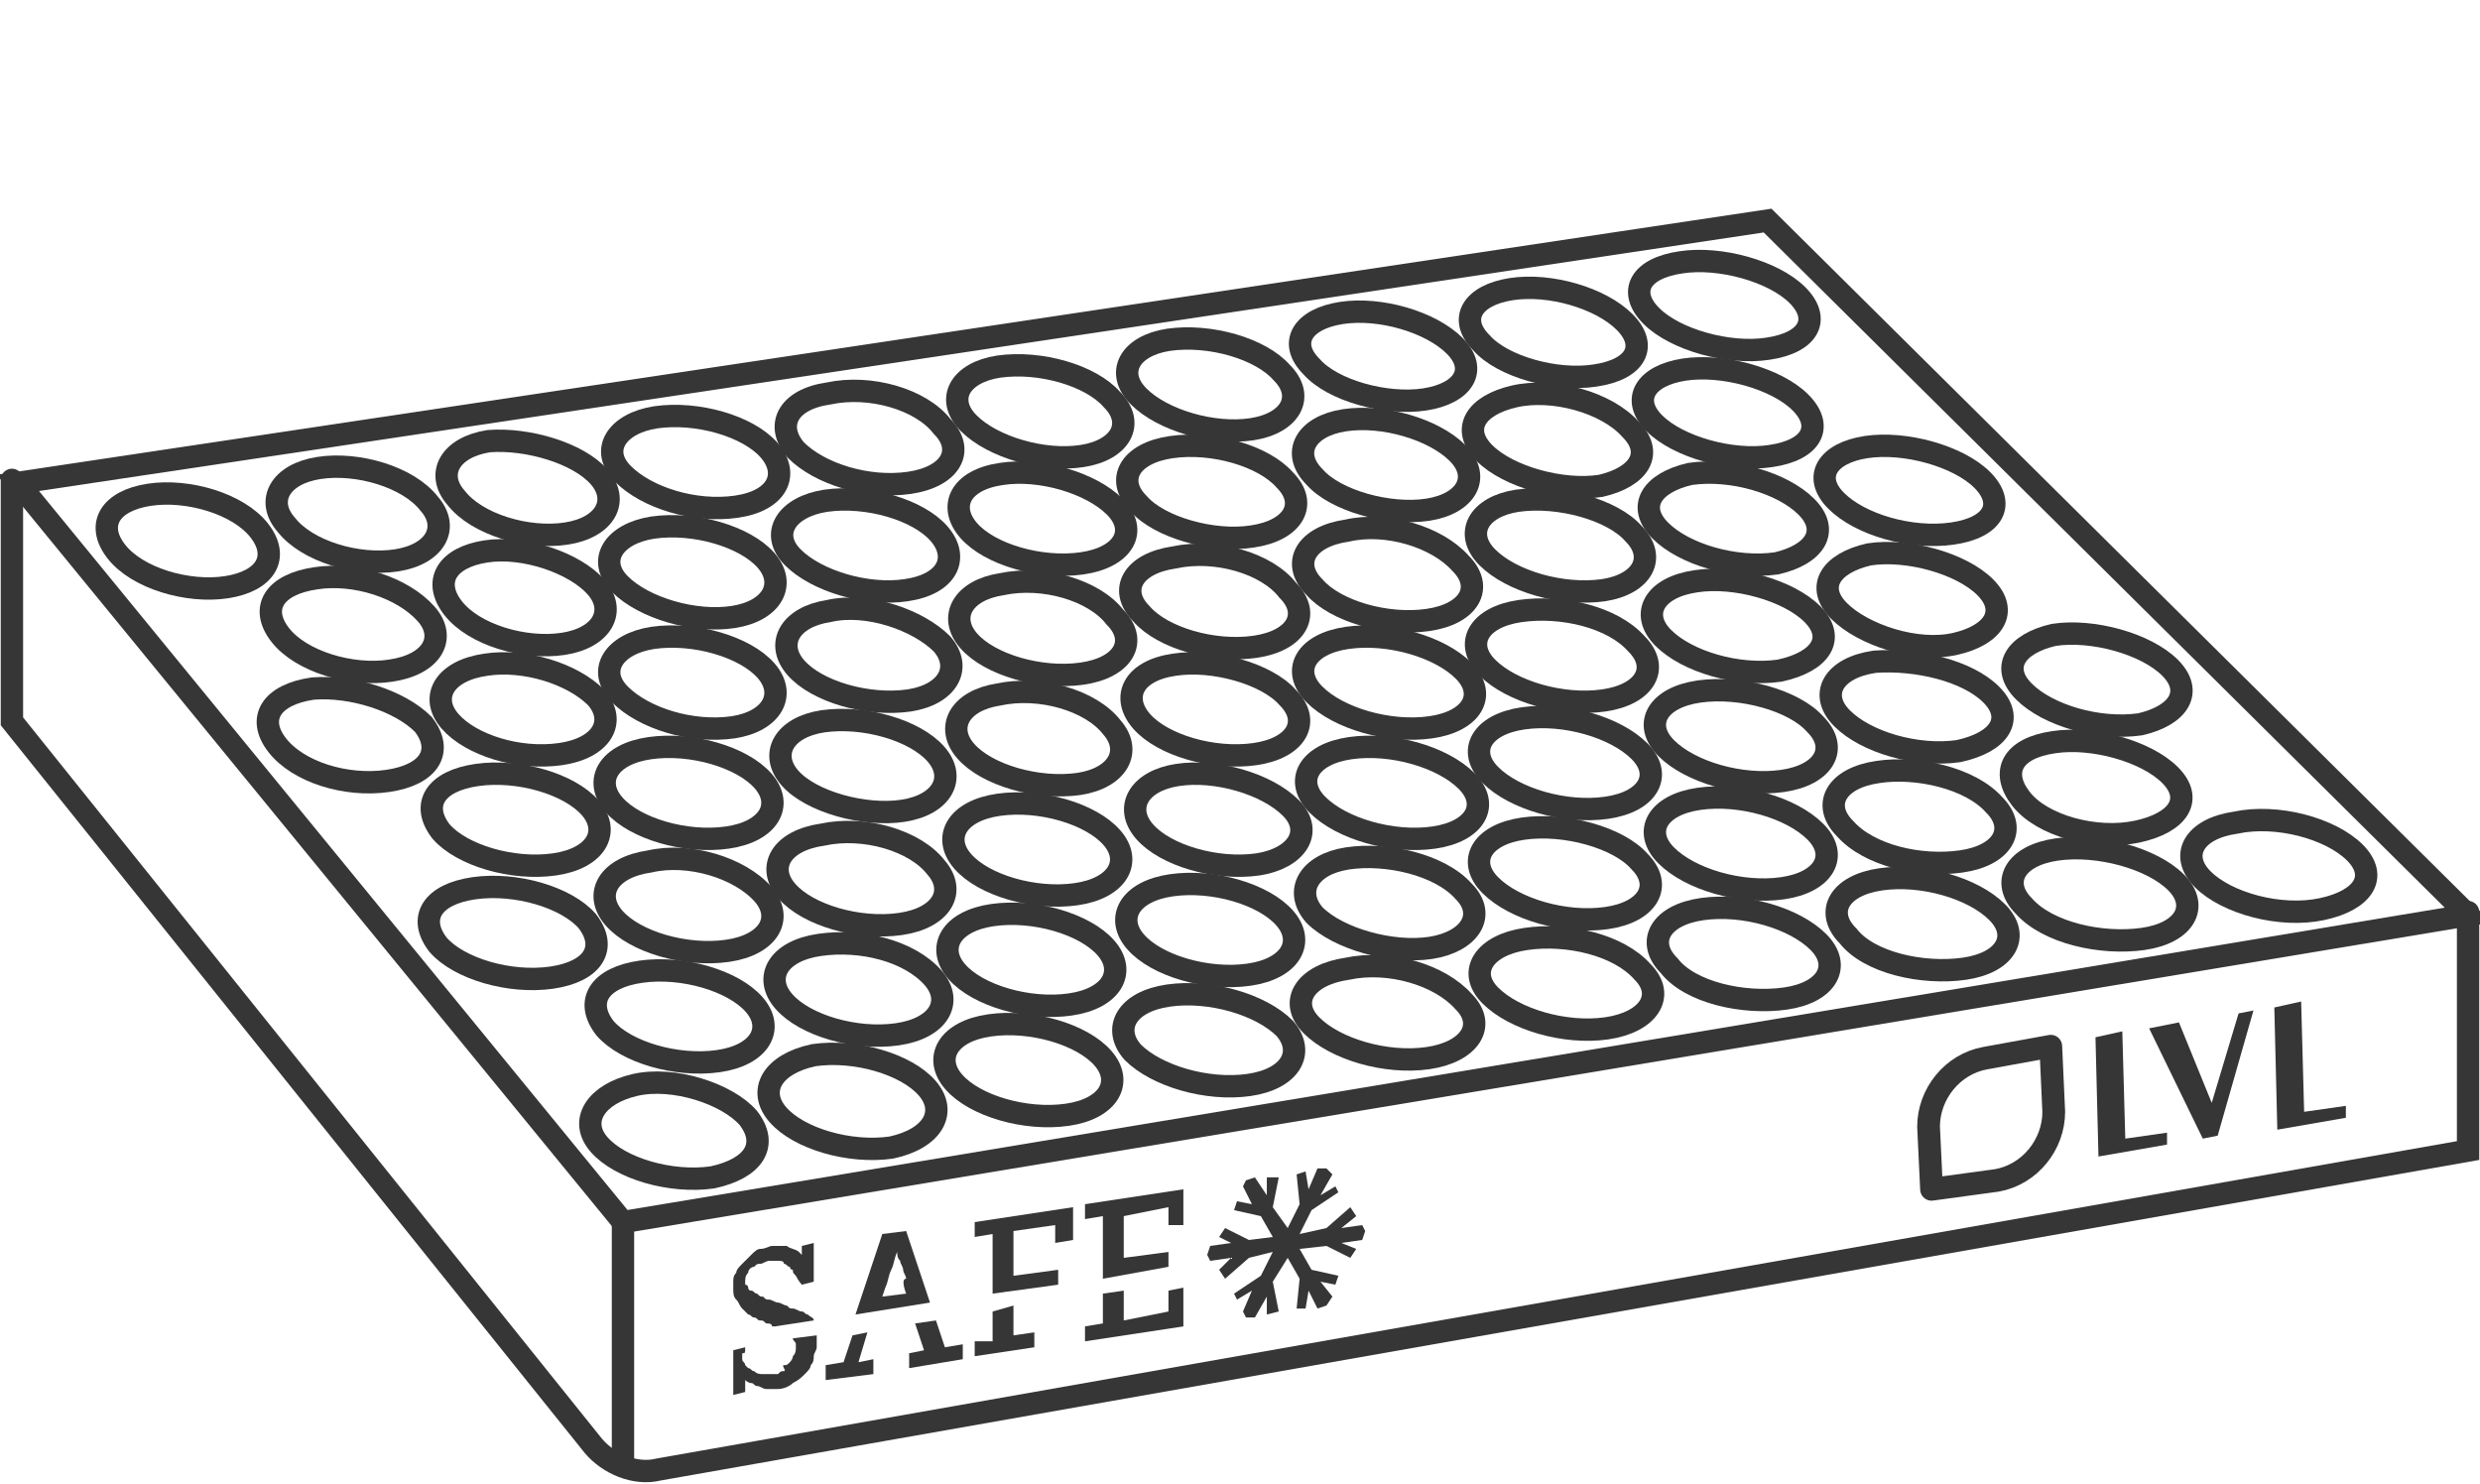 <?xml version="1.0" encoding="UTF-8"?> <svg xmlns="http://www.w3.org/2000/svg" xmlns:xlink="http://www.w3.org/1999/xlink" version="1.1" id="Ebene_1" x="0px" y="0px" width="83.2px" height="49.8px" viewBox="0 0 83.2 49.8" style="enable-background:new 0 0 83.2 49.8;" xml:space="preserve"> <style type="text/css"> .st0{fill:none;stroke:#1B9BD8;stroke-miterlimit:10;} .st1{fill:#189CD9;} .st2{fill:none;stroke:#BE1622;stroke-width:2;stroke-linecap:round;stroke-miterlimit:10;} .st3{fill:none;stroke:#363636;stroke-width:0.75;stroke-linecap:round;stroke-miterlimit:10;} .st4{fill:#353535;} .st5{fill:none;stroke:#363636;stroke-linecap:round;stroke-miterlimit:10;} .st6{fill:#363636;} .st7{fill:none;stroke:#363636;stroke-width:0.75;stroke-miterlimit:10;} .st8{fill:none;stroke:#363636;stroke-width:0.75;stroke-linecap:round;stroke-linejoin:round;stroke-miterlimit:10;} .st9{fill:none;stroke:#1B9BD8;stroke-linecap:round;stroke-miterlimit:10;} .st10{fill:none;stroke:#363636;stroke-width:0.84;stroke-linecap:round;stroke-linejoin:round;stroke-miterlimit:10;} .st11{fill:none;stroke:#F39200;stroke-width:0.75;stroke-linecap:round;stroke-miterlimit:10;} .st12{fill:none;stroke:#363636;stroke-width:0.687;stroke-linecap:round;stroke-miterlimit:10;} .st13{fill:#BE1622;} .st14{fill:#353535;stroke:#363636;stroke-width:0.153;stroke-miterlimit:10;} .st15{fill:none;stroke:#363636;stroke-width:0.694;stroke-linecap:round;stroke-miterlimit:10;} .st16{fill:#353535;stroke:#363636;stroke-width:0.163;stroke-miterlimit:10;} .st17{fill:none;stroke:#363636;stroke-width:0.844;stroke-linecap:round;stroke-miterlimit:10;} .st18{fill:none;stroke:#363636;stroke-width:0.844;stroke-linecap:round;stroke-linejoin:round;stroke-miterlimit:10;} .st19{fill:none;stroke:#363636;stroke-width:0.784;stroke-linecap:round;stroke-miterlimit:10;} .st20{fill:none;stroke:#D2D700;stroke-width:0.84;stroke-linecap:round;stroke-linejoin:round;stroke-miterlimit:10;} .st21{fill:none;stroke:#363636;stroke-width:0.78;stroke-linecap:round;stroke-linejoin:round;stroke-miterlimit:10;} .st22{fill:none;stroke:#D2D700;stroke-width:0.75;stroke-linecap:round;stroke-linejoin:round;stroke-miterlimit:10;} .st23{fill:none;stroke:#363636;stroke-width:0.784;stroke-linecap:round;stroke-linejoin:round;stroke-miterlimit:10;} .st24{fill:none;stroke:#363636;stroke-width:0.75;stroke-linejoin:round;stroke-miterlimit:10;} .st25{fill:none;stroke:#363636;stroke-width:1.2;stroke-linecap:round;stroke-miterlimit:10;} .st26{fill:none;stroke:#D9057F;stroke-width:0.75;stroke-linejoin:round;stroke-miterlimit:10;} .st27{fill:none;stroke:#D9057F;stroke-width:0.75;stroke-miterlimit:10;} .st28{fill:#D9057F;} .st29{fill:none;stroke:#FFED00;stroke-miterlimit:10;} .st30{fill:none;stroke:#FFED00;stroke-width:0.996;stroke-miterlimit:10;} .st31{fill:#FFFFFF;} .st32{fill:none;stroke:#363636;stroke-width:0.662;stroke-linecap:round;stroke-linejoin:round;stroke-miterlimit:10;} .st33{fill:none;stroke:#363636;stroke-width:0.763;stroke-linecap:round;stroke-linejoin:round;stroke-miterlimit:10;} .st34{fill:#F39200;} .st35{fill:none;stroke:#F39200;stroke-width:0.75;stroke-linecap:round;stroke-linejoin:round;stroke-miterlimit:10;} .st36{fill:none;stroke:#363636;stroke-width:0.75;stroke-linecap:round;stroke-linejoin:bevel;stroke-miterlimit:10;} </style> <g> <g> <path class="st3" d="M0.4,16.1v8.1l19.5,24.3c0.5,0.6,1.4,1,2.2,0.8l60.7-10.7v-8"></path> <line class="st3" x1="20.9" y1="41" x2="20.9" y2="49.1"></line> <g> <g> <path class="st3" d="M8.7,17.8c0.7,0.9,0.2,1.7-1.1,1.9s-3-0.3-3.7-1.2c-0.7-0.9-0.2-1.7,1.1-1.9C6.3,16.4,8,16.9,8.7,17.8z"></path> <path class="st3" d="M14.4,16.9c0.7,0.8,0.2,1.7-1.1,1.9s-3-0.3-3.7-1.2c-0.7-0.8-0.2-1.7,1.1-1.9C12,15.5,13.7,16,14.4,16.9z"></path> <path class="st3" d="M20.1,16c0.7,0.8,0.2,1.7-1.1,1.9s-3-0.3-3.7-1.2c-0.7-0.8-0.2-1.7,1.1-1.9C17.7,14.7,19.4,15.2,20.1,16z"></path> <path class="st3" d="M25.8,15.1c0.7,0.8,0.3,1.7-1.1,1.9s-3-0.3-3.8-1.1s-0.2-1.7,1.1-1.9C23.4,13.8,25.1,14.3,25.8,15.1z"></path> <path class="st3" d="M31.6,14.3c0.8,0.8,0.3,1.7-1.1,1.9s-3-0.3-3.8-1.1c-0.7-0.8-0.3-1.7,1.1-1.9 C29.2,12.9,30.9,13.4,31.6,14.3z"></path> <path class="st3" d="M37.3,13.4c0.8,0.8,0.3,1.7-1,1.9c-1.3,0.2-3-0.3-3.8-1.1c-0.8-0.8-0.3-1.7,1-1.9 C34.9,12.1,36.6,12.6,37.3,13.4z"></path> <path class="st3" d="M43,12.5c0.8,0.8,0.3,1.7-1,1.9c-1.3,0.2-3-0.3-3.8-1.1c-0.8-0.8-0.3-1.7,1-1.9 C40.6,11.2,42.3,11.7,43,12.5z"></path> <path class="st3" d="M48.8,11.6c0.8,0.8,0.3,1.6-1,1.8c-1.3,0.2-3.1-0.3-3.8-1.1c-0.8-0.8-0.3-1.6,1-1.8 C46.3,10.3,48,10.8,48.8,11.6z"></path> <path class="st3" d="M54.5,10.8c0.8,0.8,0.4,1.6-1,1.8c-1.3,0.2-3.1-0.3-3.8-1.1c-0.8-0.8-0.3-1.6,1-1.8 C52,9.5,53.7,10,54.5,10.8z"></path> <path class="st3" d="M60.3,9.9c0.8,0.8,0.4,1.6-1,1.8c-1.3,0.2-3.1-0.3-3.9-1.1c-0.8-0.8-0.4-1.6,1-1.8 C57.7,8.6,59.5,9.1,60.3,9.9z"></path> <path class="st3" d="M14.3,20.6c0.7,0.8,0.2,1.7-1.2,1.9c-1.3,0.2-3-0.3-3.7-1.2c-0.7-0.9-0.2-1.7,1.2-1.9 C11.9,19.2,13.5,19.7,14.3,20.6z"></path> <path class="st3" d="M20,19.7c0.7,0.8,0.2,1.7-1.1,1.9c-1.3,0.2-3-0.3-3.7-1.2s-0.2-1.7,1.1-1.9C17.6,18.3,19.3,18.9,20,19.7z"></path> <path class="st3" d="M25.7,18.8c0.7,0.8,0.2,1.7-1.1,1.9c-1.3,0.2-3-0.3-3.8-1.1s-0.2-1.7,1.1-1.9C23.3,17.5,25,18,25.7,18.8z"></path> <path class="st3" d="M31.5,17.9c0.7,0.8,0.3,1.7-1.1,1.9c-1.3,0.2-3-0.3-3.8-1.1s-0.2-1.7,1.1-1.9 C29.1,16.6,30.8,17.1,31.5,17.9z"></path> <path class="st3" d="M37.4,17c0.8,0.8,0.3,1.7-1.1,1.9s-3.1-0.3-3.8-1.1s-0.3-1.7,1.1-1.9C34.9,15.7,36.6,16.2,37.4,17z"></path> <path class="st3" d="M43.1,16.1c0.8,0.8,0.3,1.7-1.1,1.9c-1.3,0.2-3.1-0.3-3.8-1.1c-0.8-0.8-0.3-1.7,1.1-1.9 C40.7,14.8,42.4,15.3,43.1,16.1z"></path> <path class="st3" d="M48.9,15.2c0.8,0.8,0.3,1.7-1,1.9c-1.3,0.2-3.1-0.3-3.8-1.1c-0.8-0.8-0.3-1.7,1-1.9S48.1,14.4,48.9,15.2z"></path> <path class="st3" d="M54.7,14.4c0.8,0.8,0.3,1.6-1,1.9c-1.3,0.2-3.1-0.3-3.9-1.1c-0.8-0.8-0.3-1.6,1-1.9S53.9,13.5,54.7,14.4z"></path> <path class="st3" d="M60.4,13.5c0.8,0.8,0.4,1.6-1,1.8c-1.3,0.2-3.1-0.3-3.9-1.1c-0.8-0.8-0.3-1.6,1-1.8S59.6,12.7,60.4,13.5z"></path> <path class="st3" d="M14.2,24.3c0.7,0.9,0.2,1.7-1.2,1.9c-1.4,0.2-3-0.3-3.7-1.2c-0.7-0.9-0.2-1.7,1.2-1.9 C11.8,23,13.4,23.5,14.2,24.3z"></path> <path class="st3" d="M20,23.4c0.7,0.8,0.2,1.7-1.2,1.9c-1.4,0.2-3-0.3-3.7-1.1s-0.2-1.7,1.2-1.9C17.6,22.1,19.2,22.6,20,23.4z"></path> <path class="st3" d="M25.7,22.5c0.7,0.8,0.2,1.7-1.1,1.9c-1.4,0.2-3-0.3-3.8-1.1s-0.2-1.7,1.1-1.9C23.3,21.2,25,21.7,25.7,22.5z "></path> <path class="st3" d="M31.6,21.6c0.7,0.8,0.2,1.7-1.1,1.9c-1.4,0.2-3.1-0.3-3.8-1.1c-0.7-0.8-0.2-1.7,1.1-1.9 C29.1,20.2,30.8,20.8,31.6,21.6z"></path> <path class="st3" d="M37.4,20.7c0.8,0.8,0.3,1.7-1.1,1.9c-1.4,0.2-3.1-0.3-3.8-1.1c-0.7-0.8-0.2-1.7,1.1-1.9 C35,19.3,36.7,19.8,37.4,20.7z"></path> <path class="st3" d="M43.2,19.8c0.8,0.8,0.3,1.7-1.1,1.9c-1.4,0.2-3.1-0.3-3.8-1.1c-0.8-0.8-0.3-1.7,1.1-1.9 C40.8,18.4,42.5,18.9,43.2,19.8z"></path> <path class="st3" d="M49,18.9c0.8,0.8,0.3,1.7-1.1,1.9c-1.4,0.2-3.1-0.3-3.8-1.1c-0.8-0.8-0.3-1.7,1.1-1.9 C46.5,17.5,48.2,18,49,18.9z"></path> <path class="st3" d="M54.8,17.9c0.8,0.8,0.3,1.7-1,1.9c-1.4,0.2-3.1-0.3-3.9-1.1c-0.8-0.8-0.3-1.7,1-1.9 C52.3,16.6,54.1,17.1,54.8,17.9z"></path> <path class="st3" d="M60.6,17c0.8,0.8,0.3,1.6-1,1.9c-1.4,0.2-3.1-0.3-3.9-1.1c-0.8-0.8-0.3-1.6,1-1.9 C58.1,15.7,59.8,16.2,60.6,17z"></path> <path class="st3" d="M66.5,16.1c0.8,0.8,0.4,1.6-1,1.8c-1.4,0.2-3.1-0.3-3.9-1.1c-0.8-0.8-0.3-1.6,1-1.8 C63.9,14.8,65.7,15.3,66.5,16.1z"></path> <path class="st3" d="M19.8,27.1c0.7,0.8,0.2,1.7-1.2,1.9c-1.4,0.2-3.1-0.3-3.8-1.1c-0.7-0.9-0.2-1.7,1.2-1.9 C17.4,25.8,19.1,26.3,19.8,27.1z"></path> <path class="st3" d="M25.6,26.2c0.7,0.8,0.2,1.7-1.2,1.9c-1.4,0.2-3.1-0.3-3.8-1.1s-0.2-1.7,1.2-1.9S24.9,25.4,25.6,26.2z"></path> <path class="st3" d="M31.4,25.3c0.7,0.8,0.2,1.7-1.1,1.9s-3.1-0.3-3.8-1.1c-0.7-0.8-0.2-1.7,1.1-1.9C29,24,30.7,24.5,31.4,25.3z "></path> <path class="st3" d="M37.3,24.4c0.7,0.8,0.2,1.7-1.1,1.9c-1.4,0.2-3.1-0.3-3.8-1.1s-0.2-1.7,1.1-1.9 C34.9,23,36.6,23.5,37.3,24.4z"></path> <path class="st3" d="M43.2,23.4c0.8,0.8,0.3,1.7-1.1,1.9c-1.4,0.2-3.1-0.3-3.8-1.1c-0.7-0.8-0.3-1.7,1.1-1.9 C40.7,22.1,42.5,22.6,43.2,23.4z"></path> <path class="st3" d="M49.1,22.5c0.8,0.8,0.3,1.7-1.1,1.9c-1.4,0.2-3.1-0.3-3.9-1.1c-0.8-0.8-0.3-1.7,1.1-1.9 C46.6,21.2,48.3,21.7,49.1,22.5z"></path> <path class="st3" d="M54.9,21.6c0.8,0.8,0.3,1.7-1.1,1.9c-1.4,0.2-3.1-0.3-3.9-1.1c-0.8-0.8-0.3-1.7,1.1-1.9 C52.4,20.3,54.1,20.7,54.9,21.6z"></path> <path class="st3" d="M60.8,20.6c0.8,0.8,0.3,1.6-1.1,1.9c-1.4,0.2-3.1-0.3-3.9-1.1c-0.8-0.8-0.3-1.7,1.1-1.9 C58.2,19.3,60,19.8,60.8,20.6z"></path> <path class="st3" d="M66.6,19.7c0.8,0.8,0.3,1.6-1,1.9s-3.1-0.3-3.9-1.1c-0.8-0.8-0.3-1.6,1-1.9C64,18.4,65.8,18.9,66.6,19.7z"></path> <path class="st3" d="M19.7,30.9c0.7,0.9,0.2,1.7-1.2,1.9c-1.4,0.2-3.1-0.3-3.8-1.1c-0.7-0.9-0.2-1.7,1.2-1.9 C17.3,29.6,19,30.1,19.7,30.9z"></path> <path class="st3" d="M25.6,30c0.7,0.8,0.2,1.7-1.2,1.9c-1.4,0.2-3.1-0.3-3.8-1.1s-0.2-1.7,1.2-1.9C23.1,28.6,24.8,29.1,25.6,30z "></path> <path class="st3" d="M31.4,29.1c0.7,0.8,0.2,1.7-1.2,1.9c-1.4,0.2-3.1-0.3-3.8-1.1s-0.2-1.7,1.2-1.9 C29,27.7,30.7,28.2,31.4,29.1z"></path> <path class="st3" d="M37.3,28.1c0.7,0.8,0.2,1.7-1.2,1.9c-1.4,0.2-3.1-0.3-3.8-1.1c-0.7-0.8-0.2-1.7,1.2-1.9 C34.9,26.8,36.6,27.3,37.3,28.1z"></path> <path class="st3" d="M43.3,27.1c0.8,0.8,0.2,1.7-1.1,1.9c-1.4,0.2-3.1-0.3-3.8-1.1c-0.7-0.8-0.2-1.7,1.1-1.9 C40.8,25.8,42.5,26.3,43.3,27.1z"></path> <path class="st3" d="M49.2,26.2c0.8,0.8,0.3,1.7-1.1,1.9c-1.4,0.2-3.1-0.3-3.9-1.1c-0.8-0.8-0.3-1.7,1.1-1.9 C46.7,24.9,48.4,25.4,49.2,26.2z"></path> <path class="st3" d="M55,25.2c0.8,0.8,0.3,1.7-1.1,1.9c-1.4,0.2-3.1-0.3-3.9-1.1s-0.3-1.7,1.1-1.9C52.5,23.9,54.2,24.4,55,25.2z "></path> <path class="st3" d="M60.9,24.3c0.8,0.8,0.3,1.7-1.1,1.9s-3.1-0.3-3.9-1.1c-0.8-0.8-0.3-1.7,1.1-1.9 C58.4,23,60.2,23.5,60.9,24.3z"></path> <path class="st3" d="M66.8,23.3c0.8,0.8,0.3,1.6-1.1,1.9c-1.4,0.2-3.1-0.3-3.9-1.1s-0.3-1.7,1.1-1.9 C64.3,22.1,66,22.5,66.8,23.3z"></path> <path class="st3" d="M72.8,22.4c0.8,0.8,0.3,1.6-1,1.9c-1.4,0.2-3.1-0.3-3.9-1.1c-0.8-0.8-0.3-1.6,1-1.9 C70.2,21.1,72,21.6,72.8,22.4z"></path> <path class="st3" d="M25.3,33.7c0.7,0.8,0.2,1.7-1.2,1.9c-1.4,0.2-3.1-0.3-3.8-1.1c-0.7-0.9-0.2-1.7,1.2-1.9 C22.9,32.4,24.6,32.9,25.3,33.7z"></path> <path class="st3" d="M31.3,32.8c0.7,0.8,0.2,1.7-1.2,1.9c-1.4,0.2-3.1-0.3-3.8-1.1s-0.2-1.7,1.2-1.9S30.5,31.9,31.3,32.8z"></path> <path class="st3" d="M37.1,31.8c0.7,0.8,0.2,1.7-1.2,1.9c-1.4,0.2-3.1-0.3-3.8-1.1c-0.7-0.8-0.2-1.7,1.2-1.9 C34.7,30.5,36.4,31,37.1,31.8z"></path> <path class="st3" d="M43.1,30.8c0.7,0.8,0.2,1.7-1.2,1.9c-1.4,0.2-3.1-0.3-3.8-1.1c-0.7-0.8-0.2-1.7,1.2-1.9S42.4,30,43.1,30.8z "></path> <path class="st3" d="M49.1,29.9c0.8,0.8,0.2,1.7-1.1,1.9s-3.1-0.3-3.9-1.1c-0.7-0.8-0.2-1.7,1.1-1.9S48.3,29,49.1,29.9z"></path> <path class="st3" d="M55,28.9c0.8,0.8,0.3,1.7-1.1,1.9c-1.4,0.2-3.1-0.3-3.9-1.1s-0.3-1.7,1.1-1.9C52.5,27.6,54.3,28.1,55,28.9z "></path> <path class="st3" d="M60.9,27.9c0.8,0.8,0.3,1.7-1.1,1.9s-3.1-0.3-3.9-1.1c-0.8-0.8-0.3-1.7,1.1-1.9 C58.4,26.6,60.1,27.1,60.9,27.9z"></path> <path class="st3" d="M66.9,27c0.8,0.8,0.3,1.7-1.1,1.9c-1.4,0.2-3.1-0.2-3.9-1.1c-0.8-0.8-0.3-1.7,1.1-1.9 C64.3,25.7,66.1,26.1,66.9,27z"></path> <path class="st3" d="M72.8,26c0.8,0.8,0.3,1.6-1.1,1.9s-3.2-0.2-3.9-1.1s-0.3-1.7,1.1-1.9C70.2,24.7,72,25.2,72.8,26z"></path> <path class="st3" d="M25.1,37.5c0.7,0.9,0.2,1.7-1.2,2c-1.4,0.2-3.1-0.3-3.8-1.1s-0.1-1.7,1.2-2S24.4,36.7,25.1,37.5z"></path> <path class="st3" d="M31.1,36.5c0.7,0.8,0.2,1.7-1.2,2c-1.4,0.2-3.1-0.3-3.8-1.1s-0.2-1.7,1.2-2C28.7,35.2,30.4,35.7,31.1,36.5z "></path> <path class="st3" d="M37,35.5c0.7,0.8,0.2,1.7-1.2,1.9c-1.4,0.2-3.1-0.3-3.8-1.1s-0.2-1.7,1.2-1.9C34.6,34.2,36.3,34.7,37,35.5z "></path> <path class="st3" d="M43.1,34.5c0.7,0.8,0.2,1.7-1.2,1.9c-1.4,0.2-3.1-0.3-3.9-1.1c-0.7-0.8-0.2-1.7,1.2-1.9 C40.6,33.2,42.3,33.7,43.1,34.5z"></path> <path class="st3" d="M49.1,33.6c0.8,0.8,0.2,1.7-1.2,1.9c-1.4,0.2-3.1-0.3-3.9-1.1s-0.2-1.7,1.2-1.9 C46.6,32.2,48.3,32.7,49.1,33.6z"></path> <path class="st3" d="M55.1,32.6c0.8,0.8,0.2,1.7-1.2,1.9c-1.4,0.2-3.1-0.3-3.9-1.1c-0.8-0.8-0.2-1.7,1.2-1.9 S54.3,31.7,55.1,32.6z"></path> <path class="st3" d="M61,31.6c0.8,0.8,0.3,1.7-1.1,1.9c-1.4,0.2-3.2-0.2-3.9-1.1c-0.8-0.8-0.3-1.7,1.1-1.9 C58.5,30.3,60.2,30.8,61,31.6z"></path> <path class="st3" d="M67,30.6c0.8,0.8,0.3,1.7-1.1,1.9c-1.4,0.2-3.2-0.2-3.9-1.1c-0.8-0.8-0.3-1.7,1.1-1.9 C64.5,29.3,66.2,29.8,67,30.6z"></path> <path class="st3" d="M73,29.6c0.8,0.8,0.3,1.7-1.1,1.9s-3.2-0.2-4-1.1c-0.8-0.8-0.3-1.7,1.1-1.9S72.2,28.8,73,29.6z"></path> <path class="st3" d="M79,28.6c0.8,0.8,0.3,1.6-1.1,1.9s-3.2-0.2-4-1c-0.8-0.8-0.3-1.7,1.1-1.9C76.4,27.3,78.2,27.8,79,28.6z"></path> <polygon class="st3" points="82.8,30.7 20.9,41 0.6,16.2 59.3,7.4 "></polygon> </g> </g> </g> <g> <g> <g> <path class="st6" d="M25,45.2l-0.4,0.1v1.5l0.4-0.1v-0.4c0,0,0.1,0.1,0.2,0.1c0.1,0,0.1,0.1,0.2,0.1c0.1,0,0.2,0.1,0.3,0.1 c0.1,0,0.3,0,0.4,0c0.2,0,0.4-0.1,0.5-0.2c0.2-0.1,0.3-0.2,0.4-0.3c0.1-0.1,0.2-0.2,0.2-0.3c0.1-0.1,0.1-0.2,0.1-0.3 c0-0.1,0.1-0.2,0.1-0.3c0-0.1,0-0.2,0-0.2c0-0.1,0-0.2,0-0.2l-0.8,0.1c0,0.1,0.1,0.1,0.1,0.2c0,0.1,0,0.1,0,0.1 c0,0.1,0,0.2-0.1,0.3c0,0.1-0.1,0.2-0.1,0.2c-0.1,0.1-0.1,0.1-0.2,0.1S26.4,46,26.3,46c-0.1,0-0.1,0-0.2,0.1c0,0-0.1,0-0.1,0 c-0.1,0-0.3,0-0.4,0c-0.1,0-0.2,0-0.3-0.1c-0.1,0-0.1-0.1-0.2-0.1c0,0-0.1-0.1-0.1-0.1c0-0.1-0.1-0.1-0.1-0.2c0-0.1,0-0.1,0-0.2 C25,45.4,25,45.4,25,45.2C25,45.3,25,45.3,25,45.2"></path> </g> <path class="st6" d="M31,45.3l-0.5,0.1v0.5l1.8-0.3v-0.5l-0.6,0.1l-0.3-0.9l-0.7,0.1L31,45.3z M28.3,45.7l-0.6,0.1v0.5l1.6-0.2 v-0.5l-0.5,0.1l0.3-1l-0.5,0.1L28.3,45.7z"></path> <polygon class="st6" points="33.3,45 32.7,45 32.7,45.5 34.7,45.2 34.7,44.7 34,44.8 34,43.8 33.3,44 "></polygon> <polygon class="st6" points="39.7,44.5 39.7,43.2 39.2,43.3 39.2,44 37.7,44.3 37.7,43.3 37,43.4 37,44.4 36.4,44.5 36.4,45 "></polygon> <polygon class="st6" points="41.8,39.6 41.7,39.8 42,40.4 41.5,40.3 41.4,40.6 42.3,40.8 42.7,41.5 41.9,41.6 41.1,41.2 40.9,41.5 41.3,41.7 40.6,41.8 40.5,42.1 40.6,42.3 41.3,42.2 40.9,42.6 41.1,42.9 41.9,42.2 42.7,42 42.3,42.8 41.4,43.4 41.5,43.6 42,43.3 41.7,44 41.8,44.2 42.1,44.2 42.5,43.5 42.5,44.1 42.9,44 42.7,43 43.2,42.2 43.6,42.9 43.5,43.9 43.8,43.9 43.9,43.3 44.2,43.9 44.5,43.8 44.7,43.5 44.3,43 44.8,43.1 44.9,42.8 44,42.6 43.6,41.9 44.5,41.8 45.3,42.2 45.5,41.9 45,41.7 45.7,41.6 45.8,41.3 45.7,41.1 45,41.2 45.5,40.8 45.3,40.5 44.5,41.2 43.6,41.4 44,40.6 44.9,40 44.8,39.8 44.3,40.1 44.7,39.4 44.5,39.2 44.2,39.2 43.9,39.9 43.8,39.3 43.5,39.4 43.6,40.4 43.2,41.2 42.7,40.5 42.9,39.5 42.5,39.5 42.5,40.1 42.1,39.5 "></polygon> <g> <path class="st6" d="M26.9,43.1l0.4-0.1v-1.3l-0.4,0.1v0.3c0,0,0,0,0,0c0,0,0,0-0.1-0.1c-0.1-0.1-0.3-0.1-0.4-0.2 c-0.1,0-0.3,0-0.5,0c-0.1,0-0.2,0.1-0.4,0.1c-0.1,0-0.2,0.1-0.3,0.2c-0.1,0.1-0.2,0.2-0.3,0.3c-0.1,0.1-0.2,0.2-0.2,0.3 c-0.1,0.1-0.1,0.2-0.1,0.3c0,0.1,0,0.2,0,0.2c0,0.2,0,0.3,0.1,0.4c0.1,0.1,0.1,0.2,0.2,0.3c0.1,0.1,0.1,0.1,0.2,0.2 c0.1,0,0.1,0.1,0.2,0.1c0.1,0,0.1,0.1,0.2,0.1c0.1,0,0.1,0,0.2,0.1c0.1,0,0.2,0,0.2,0.1c0,0,0.1,0,0.1,0l1.3-0.2 c0-0.1-0.1-0.1-0.2-0.2c-0.1,0-0.1-0.1-0.2-0.1c-0.1,0-0.2-0.1-0.3-0.1c-0.1,0-0.1,0-0.2-0.1c-0.1,0-0.2-0.1-0.3-0.1 c-0.1,0-0.2-0.1-0.3-0.1c-0.1,0-0.1,0-0.2-0.1c-0.1,0-0.1,0-0.2-0.1c-0.1,0-0.1-0.1-0.2-0.1c-0.1,0-0.1-0.1-0.1-0.1 c0,0,0-0.1-0.1-0.1c0,0,0-0.1,0-0.1c0-0.1,0-0.2,0.1-0.3c0-0.1,0.1-0.2,0.2-0.2c0.1-0.1,0.1-0.1,0.2-0.1c0.1,0,0.2-0.1,0.3-0.1 c0.1,0,0.2,0,0.3,0c0.1,0,0.2,0,0.2,0.1c0.1,0,0.1,0.1,0.2,0.1c0,0.1,0.1,0.1,0.1,0.1c0,0.1,0,0.1,0.1,0.2 C26.8,43,26.9,43.1,26.9,43.1"></path> <path class="st6" d="M30.4,43.4l-0.8,0.1l0.1-0.3c0.1-0.2,0.1-0.4,0.2-0.6c0.1-0.2,0.1-0.4,0.2-0.6c0,0.1,0,0.2,0.1,0.3 c0,0.1,0.1,0.2,0.1,0.3c0,0.1,0.1,0.2,0.1,0.3C30.2,42.9,30.4,43.4,30.4,43.4 M31.2,43.7l-0.8-2.4l-0.8,0.1l-0.9,2.7L31.2,43.7z "></path> </g> <polygon class="st6" points="35.4,41.7 36,41.6 36,40.5 32.7,41 32.7,41.5 33.3,41.4 33.3,43.4 35.5,43.1 35.5,42.6 34,42.8 34,41.3 35.4,41.1 "></polygon> <polygon class="st6" points="39.2,41.1 39.7,41.1 39.7,39.9 36.4,40.4 36.4,40.9 37,40.8 37,42.9 39.2,42.5 39.2,42 37.7,42.2 37.7,40.8 39.2,40.5 "></polygon> </g> </g> <g> <g> <path class="st33" d="M64.8,39.9l2.2-0.3c1.1-0.2,1.9-1.2,1.9-2.3l-0.1-2.2l-2.2,0.4c-1.1,0.2-1.9,1.2-1.9,2.3L64.8,39.9z"></path> <g> <polygon class="st6" points="72.7,38 72.7,38.4 70.4,38.8 70.3,34.8 71.2,34.6 71.3,38.2 "></polygon> <polygon class="st6" points="78.7,37.1 78.7,37.5 76.4,37.9 76.3,33.8 77.2,33.6 77.3,37.3 "></polygon> <polygon class="st6" points="75.6,33.9 74.4,38.1 73.9,38.2 72.1,34.5 73.1,34.3 74.2,37 75.1,34 "></polygon> </g> </g> </g> </g> </svg> 